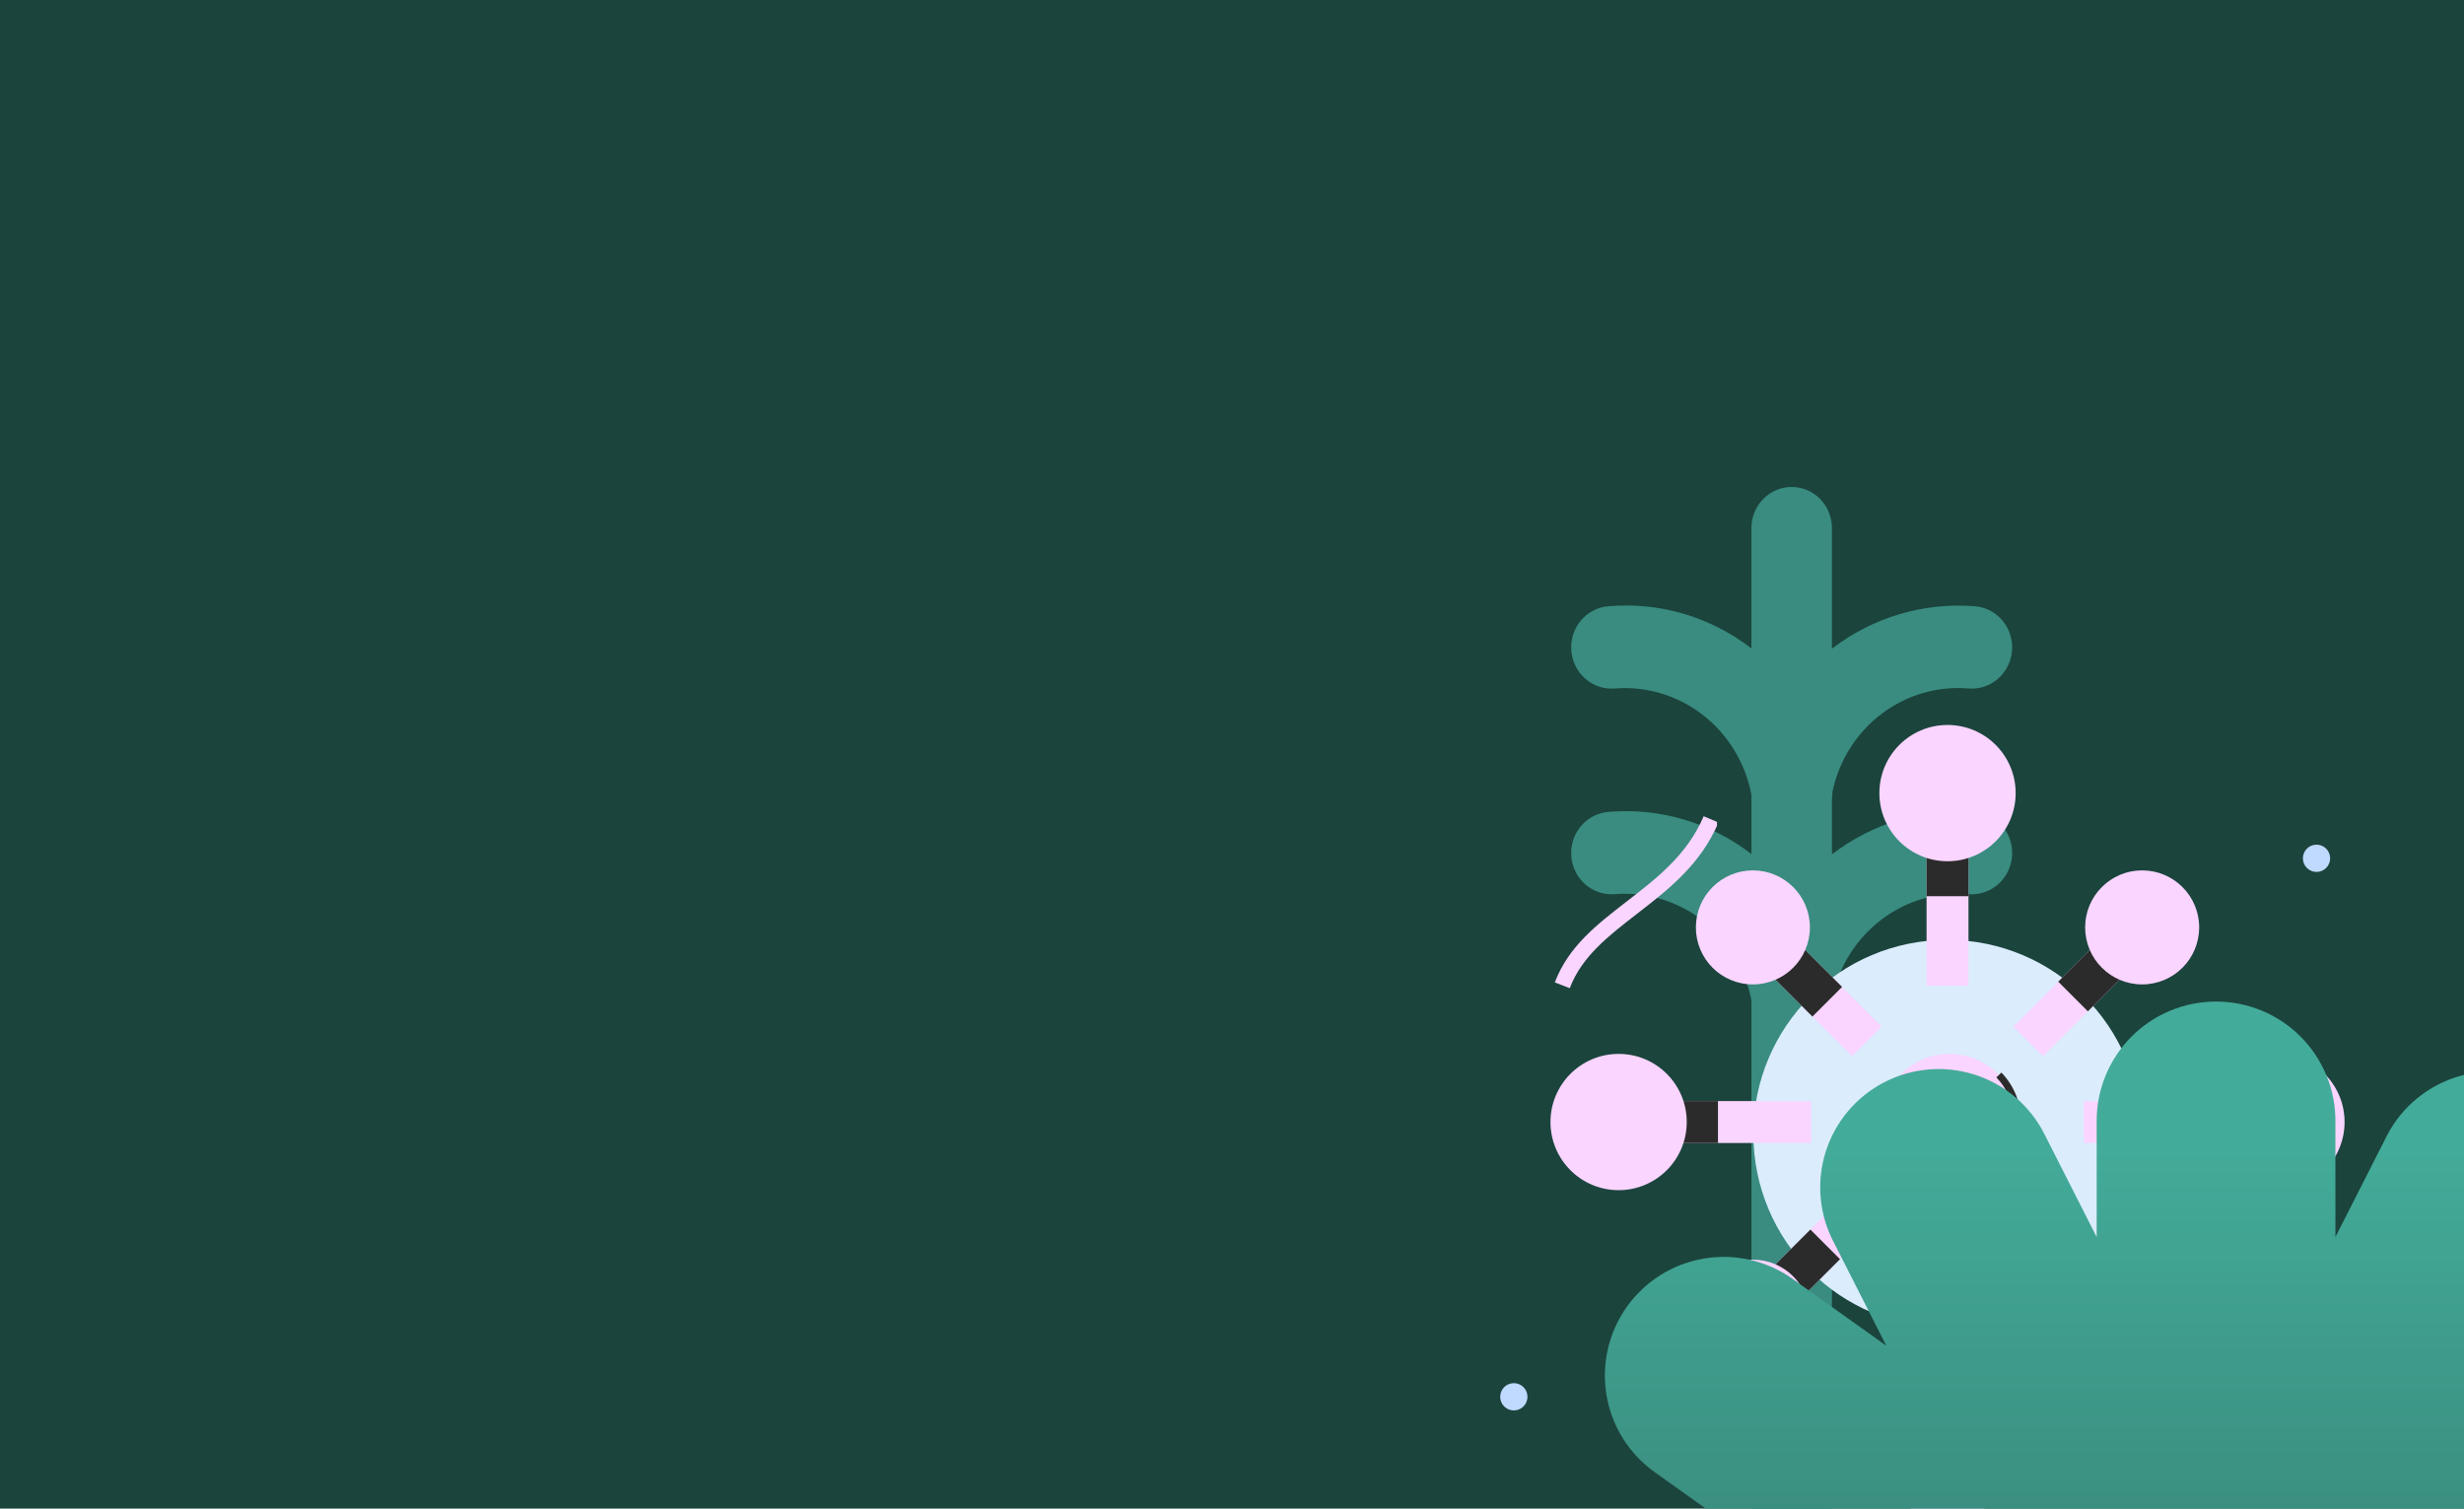 <svg width="588" height="360" viewBox="0 0 588 360" fill="none" xmlns="http://www.w3.org/2000/svg">
<g clip-path="url(#clip0_12518_297)">
<rect width="588" height="360" fill="#1B443D"/>
<g clip-path="url(#clip1_12518_297)">
<g clip-path="url(#clip2_12518_297)">
<path d="M471.263 193.741C459.069 192.768 446.946 196.369 437.162 203.87V190.558C437.248 190.026 437.288 189.488 437.282 188.949C438.846 181.5 443.012 174.888 449.001 170.351C454.99 165.813 462.392 163.661 469.822 164.297C471.083 164.393 472.351 164.235 473.552 163.831C474.754 163.427 475.866 162.786 476.824 161.943C477.783 161.1 478.57 160.072 479.14 158.918C479.71 157.764 480.053 156.507 480.147 155.218C480.242 153.929 480.087 152.634 479.692 151.406C479.297 150.178 478.668 149.042 477.843 148.062C477.019 147.083 476.013 146.278 474.884 145.696C473.755 145.113 472.524 144.764 471.263 144.667C459.069 143.693 446.945 147.294 437.162 154.796V126.014C437.162 123.41 436.15 120.914 434.349 119.073C432.548 117.233 430.105 116.199 427.557 116.199C425.01 116.199 422.567 117.233 420.766 119.073C418.964 120.914 417.952 123.41 417.952 126.014V154.726C408.187 147.196 396.046 143.614 383.856 144.667C382.595 144.763 381.364 145.112 380.235 145.694C379.106 146.276 378.1 147.08 377.274 148.059C375.607 150.037 374.777 152.61 374.967 155.213C375.157 157.816 376.351 160.236 378.287 161.939C380.222 163.643 382.741 164.491 385.288 164.297C392.764 163.685 400.201 165.885 406.202 170.483C412.203 175.08 416.354 181.758 417.875 189.263C417.875 189.491 417.931 189.709 417.955 189.935V203.803C408.189 196.272 396.047 192.689 383.856 193.741C381.309 193.935 378.941 195.155 377.273 197.133C375.606 199.111 374.776 201.685 374.966 204.289C375.156 206.892 376.35 209.312 378.286 211.015C380.222 212.719 382.74 213.567 385.288 213.373C392.764 212.761 400.201 214.96 406.202 219.557C412.202 224.154 416.354 230.833 417.875 238.337C417.875 238.577 417.931 238.783 417.955 239.009V458.993C417.955 461.596 418.967 464.092 420.768 465.933C422.569 467.773 425.012 468.807 427.56 468.807C430.107 468.807 432.55 467.773 434.351 465.933C436.153 464.092 437.164 461.596 437.164 458.993V239.63C437.251 239.098 437.291 238.559 437.284 238.02C438.849 230.572 443.015 223.962 449.003 219.426C454.992 214.889 462.393 212.737 469.822 213.373C472.369 213.568 474.889 212.721 476.825 211.019C478.762 209.316 479.957 206.897 480.148 204.293C480.339 201.69 479.511 199.116 477.844 197.137C476.178 195.158 473.811 193.936 471.263 193.741Z" fill="#398C7F"/>
</g>
<g clip-path="url(#clip3_12518_297)">
<path d="M464.691 316.834C490.249 316.834 510.968 296.115 510.968 270.556C510.968 244.998 490.249 224.279 464.691 224.279C439.133 224.279 418.414 244.998 418.414 270.556C418.414 296.115 439.133 316.834 464.691 316.834Z" fill="#DBECFD"/>
<path d="M459.748 185.214H469.753V235.235H459.748V185.214ZM459.748 300.263H469.753V350.285H459.748V300.263ZM510.053 215.37L517.128 222.443L487.533 252.046L480.458 244.973L510.053 215.37ZM441.973 283.451L449.046 290.526L419.443 320.122L412.369 313.046L441.973 283.451ZM419.448 215.372L449.048 244.973L441.974 252.046L412.374 222.446L419.448 215.372ZM487.528 283.452L517.126 313.05L510.053 320.124L480.454 290.525L487.528 283.452ZM382.215 262.747H432.236V272.752H382.215V262.747ZM497.264 262.747H547.286V272.752H497.264V262.747Z" fill="#F9D5FF"/>
<path d="M459.748 185.214H469.753V213.861H459.748V185.214Z" fill="#2B2B2B"/>
<path d="M464.75 205.519C473.73 205.519 481.009 198.239 481.009 189.259C481.009 180.28 473.73 173 464.75 173C455.77 173 448.49 180.28 448.49 189.259C448.49 198.239 455.77 205.519 464.75 205.519Z" fill="#F9D5FF"/>
<path d="M459.748 322.25H469.753V350.285H459.748V322.25Z" fill="#2B2B2B"/>
<path d="M464.75 362.5C473.73 362.5 481.009 355.22 481.009 346.24C481.009 337.261 473.73 329.981 464.75 329.981C455.77 329.981 448.49 337.261 448.49 346.24C448.49 355.22 455.77 362.5 464.75 362.5Z" fill="#F9D5FF"/>
<path d="M382.215 262.748H409.972V272.752H382.215V262.748Z" fill="#2B2B2B"/>
<path d="M386.259 284.009C395.239 284.009 402.519 276.73 402.519 267.75C402.519 258.77 395.239 251.49 386.259 251.49C377.28 251.49 370 258.77 370 267.75C370 276.73 377.28 284.009 386.259 284.009Z" fill="#F9D5FF"/>
<path d="M517.752 262.748H547.285V272.752H517.752V262.748Z" fill="#2B2B2B"/>
<path d="M543.24 284.009C552.22 284.009 559.499 276.73 559.499 267.75C559.499 258.77 552.22 251.49 543.24 251.49C534.26 251.49 526.98 258.77 526.98 267.75C526.98 276.73 534.26 284.009 543.24 284.009Z" fill="#F9D5FF"/>
<path d="M510.05 215.373L517.125 222.447L498.241 241.329L491.168 234.256L510.05 215.373Z" fill="#2B2B2B"/>
<path d="M511.196 234.91C518.711 234.91 524.803 228.818 524.803 221.304C524.803 213.789 518.711 207.697 511.196 207.697C503.682 207.697 497.59 213.789 497.59 221.304C497.59 228.818 503.682 234.91 511.196 234.91Z" fill="#F9D5FF"/>
<path d="M465.254 284.009C474.233 284.009 481.513 276.73 481.513 267.75C481.513 258.77 474.233 251.49 465.254 251.49C456.274 251.49 448.994 258.77 448.994 267.75C448.994 276.73 456.274 284.009 465.254 284.009Z" fill="#F9D5FF"/>
<path d="M465.255 284.843C462.618 284.851 460.016 284.242 457.657 283.066L458.4 281.572C460.529 282.634 462.876 283.183 465.255 283.176C473.761 283.176 480.681 276.256 480.681 267.75C480.681 263.761 479.165 259.978 476.41 257.095L477.615 255.943C480.66 259.119 482.356 263.35 482.349 267.75C482.347 277.175 474.679 284.843 465.255 284.843ZM432.019 293.406L439.093 300.481L419.448 320.125L412.375 313.051L432.019 293.406Z" fill="#2B2B2B"/>
<path d="M418.304 327.802C425.818 327.802 431.91 321.711 431.91 314.196C431.91 306.681 425.818 300.589 418.304 300.589C410.789 300.589 404.697 306.681 404.697 314.196C404.697 321.711 410.789 327.802 418.304 327.802Z" fill="#F9D5FF"/>
<path d="M419.447 215.372L439.583 235.508L432.509 242.582L412.373 222.447L419.447 215.372ZM496.699 292.618L517.131 313.049L510.057 320.124L489.625 299.693L496.699 292.618Z" fill="#2B2B2B"/>
<path d="M418.304 234.91C425.818 234.91 431.91 228.818 431.91 221.304C431.91 213.789 425.818 207.697 418.304 207.697C410.789 207.697 404.697 213.789 404.697 221.304C404.697 228.818 410.789 234.91 418.304 234.91Z" fill="#F9D5FF"/>
<path d="M511.196 327.802C518.711 327.802 524.803 321.711 524.803 314.196C524.803 306.681 518.711 300.589 511.196 300.589C503.682 300.589 497.59 306.681 497.59 314.196C497.59 321.711 503.682 327.802 511.196 327.802Z" fill="#F9D5FF"/>
</g>
<path d="M699.376 387.645C698.329 380.198 694.368 373.469 688.36 368.936C682.352 364.403 674.789 362.436 667.33 363.466L640.273 367.376L662.703 351.374C668.841 347.035 673.001 340.439 674.269 333.037C675.538 325.635 673.81 318.033 669.466 311.903C665.122 305.773 658.518 301.617 651.107 300.351C643.695 299.084 636.083 300.81 629.946 305.148L607.516 321.146L619.979 296.611C623.321 289.973 623.907 282.286 621.612 275.219C619.316 268.151 614.322 262.273 607.715 258.858C601.107 255.444 593.418 254.769 586.316 256.98C579.213 259.191 573.27 264.109 569.775 270.669L557.312 295.203V267.82C557.361 264.053 556.66 260.314 555.251 256.819C553.841 253.325 551.751 250.145 549.101 247.464C546.452 244.783 543.295 242.654 539.815 241.201C536.335 239.748 532.6 239 528.828 239C525.056 239 521.322 239.748 517.842 241.201C514.362 242.654 511.205 244.783 508.555 247.464C505.905 250.145 503.815 253.325 502.406 256.819C500.996 260.314 500.296 264.053 500.345 267.82V295.203L487.886 270.654C486.207 267.318 483.881 264.347 481.043 261.915C478.206 259.482 474.913 257.636 471.357 256.484C467.8 255.331 464.049 254.895 460.323 255.2C456.596 255.506 452.967 256.547 449.646 258.263C446.324 259.979 443.377 262.336 440.975 265.198C438.572 268.06 436.762 271.37 435.65 274.935C434.537 278.5 434.144 282.251 434.493 285.969C434.842 289.688 435.926 293.3 437.682 296.597L450.141 321.131L427.711 305.134C424.672 302.985 421.239 301.456 417.608 300.633C413.977 299.81 410.22 299.709 406.55 300.336C402.88 300.964 399.37 302.307 396.22 304.289C393.07 306.271 390.341 308.853 388.19 311.888C383.847 318.018 382.119 325.62 383.387 333.023C384.655 340.425 388.816 347.021 394.954 351.359L417.388 367.362L390.326 363.451C386.631 362.938 382.87 363.156 379.26 364.094C375.649 365.032 372.258 366.671 369.282 368.918C366.305 371.164 363.801 373.974 361.911 377.188C360.022 380.401 358.785 383.954 358.271 387.645C357.757 391.336 357.976 395.091 358.915 398.698C359.854 402.304 361.495 405.69 363.744 408.663C365.994 411.636 368.807 414.137 372.025 416.024C375.242 417.911 378.8 419.146 382.495 419.66L436.259 427.481V427.836H624.606V427.125L676.234 419.66C683.517 418.406 690.019 414.353 694.345 408.368C698.671 402.383 700.477 394.944 699.376 387.645Z" fill="url(#paint0_linear_12518_297)"/>
<g clip-path="url(#clip4_12518_297)">
<path d="M353.809 260.841L351.047 258.193L352.428 259.536L351.047 258.192C351.085 258.153 354.269 254.737 353.771 250.323L357.568 249.9C358.259 256.12 354.001 260.649 353.809 260.841ZM388.104 149.792L385.342 147.144C385.38 147.105 388.564 143.689 388.065 139.275L391.863 138.853C392.554 145.071 388.296 149.6 388.104 149.792Z" fill="#98C2FE"/>
<path d="M374.6 235.814L371.033 234.432C374.294 225.833 381.122 220.574 388.334 215.008C395.393 209.558 402.681 203.915 406.556 194.779L410.085 196.276C405.827 206.336 398.115 212.283 390.674 218.041C383.886 223.3 377.478 228.213 374.6 235.814Z" fill="#F9D5FF"/>
</g>
<g clip-path="url(#clip5_12518_297)">
<path d="M552.806 208.071C554.604 208.071 556.061 206.613 556.061 204.815C556.061 203.018 554.604 201.56 552.806 201.56C551.008 201.56 549.551 203.018 549.551 204.815C549.551 206.613 551.008 208.071 552.806 208.071Z" fill="#BFD9FF"/>
</g>
<g clip-path="url(#clip6_12518_297)">
<path d="M361.255 336.571C363.053 336.571 364.511 335.113 364.511 333.315C364.511 331.518 363.053 330.06 361.255 330.06C359.457 330.06 358 331.518 358 333.315C358 335.113 359.457 336.571 361.255 336.571Z" fill="#BFD9FF"/>
</g>
</g>
</g>
<defs>
<linearGradient id="paint0_linear_12518_297" x1="528.831" y1="274.378" x2="528.831" y2="422.672" gradientUnits="userSpaceOnUse">
<stop stop-color="#43AB99"/>
<stop offset="0.996" stop-color="#357B6F"/>
</linearGradient>
<clipPath id="clip0_12518_297">
<rect width="588" height="360" fill="white"/>
</clipPath>
<clipPath id="clip1_12518_297">
<rect width="514" height="514" fill="white" transform="translate(279 -108)"/>
</clipPath>
<clipPath id="clip2_12518_297">
<rect width="105.199" height="352.604" fill="white" transform="translate(374.961 116.204)"/>
</clipPath>
<clipPath id="clip3_12518_297">
<rect width="189.5" height="189.5" fill="white" transform="translate(370 173)"/>
</clipPath>
<clipPath id="clip4_12518_297">
<rect width="39.064" height="79.499" fill="white" transform="translate(370.678 181)"/>
</clipPath>
<clipPath id="clip5_12518_297">
<rect width="6.511" height="6.511" fill="white" transform="translate(549.551 201.56)"/>
</clipPath>
<clipPath id="clip6_12518_297">
<rect width="6.511" height="6.511" fill="white" transform="translate(358 330.06)"/>
</clipPath>
</defs>
</svg>
